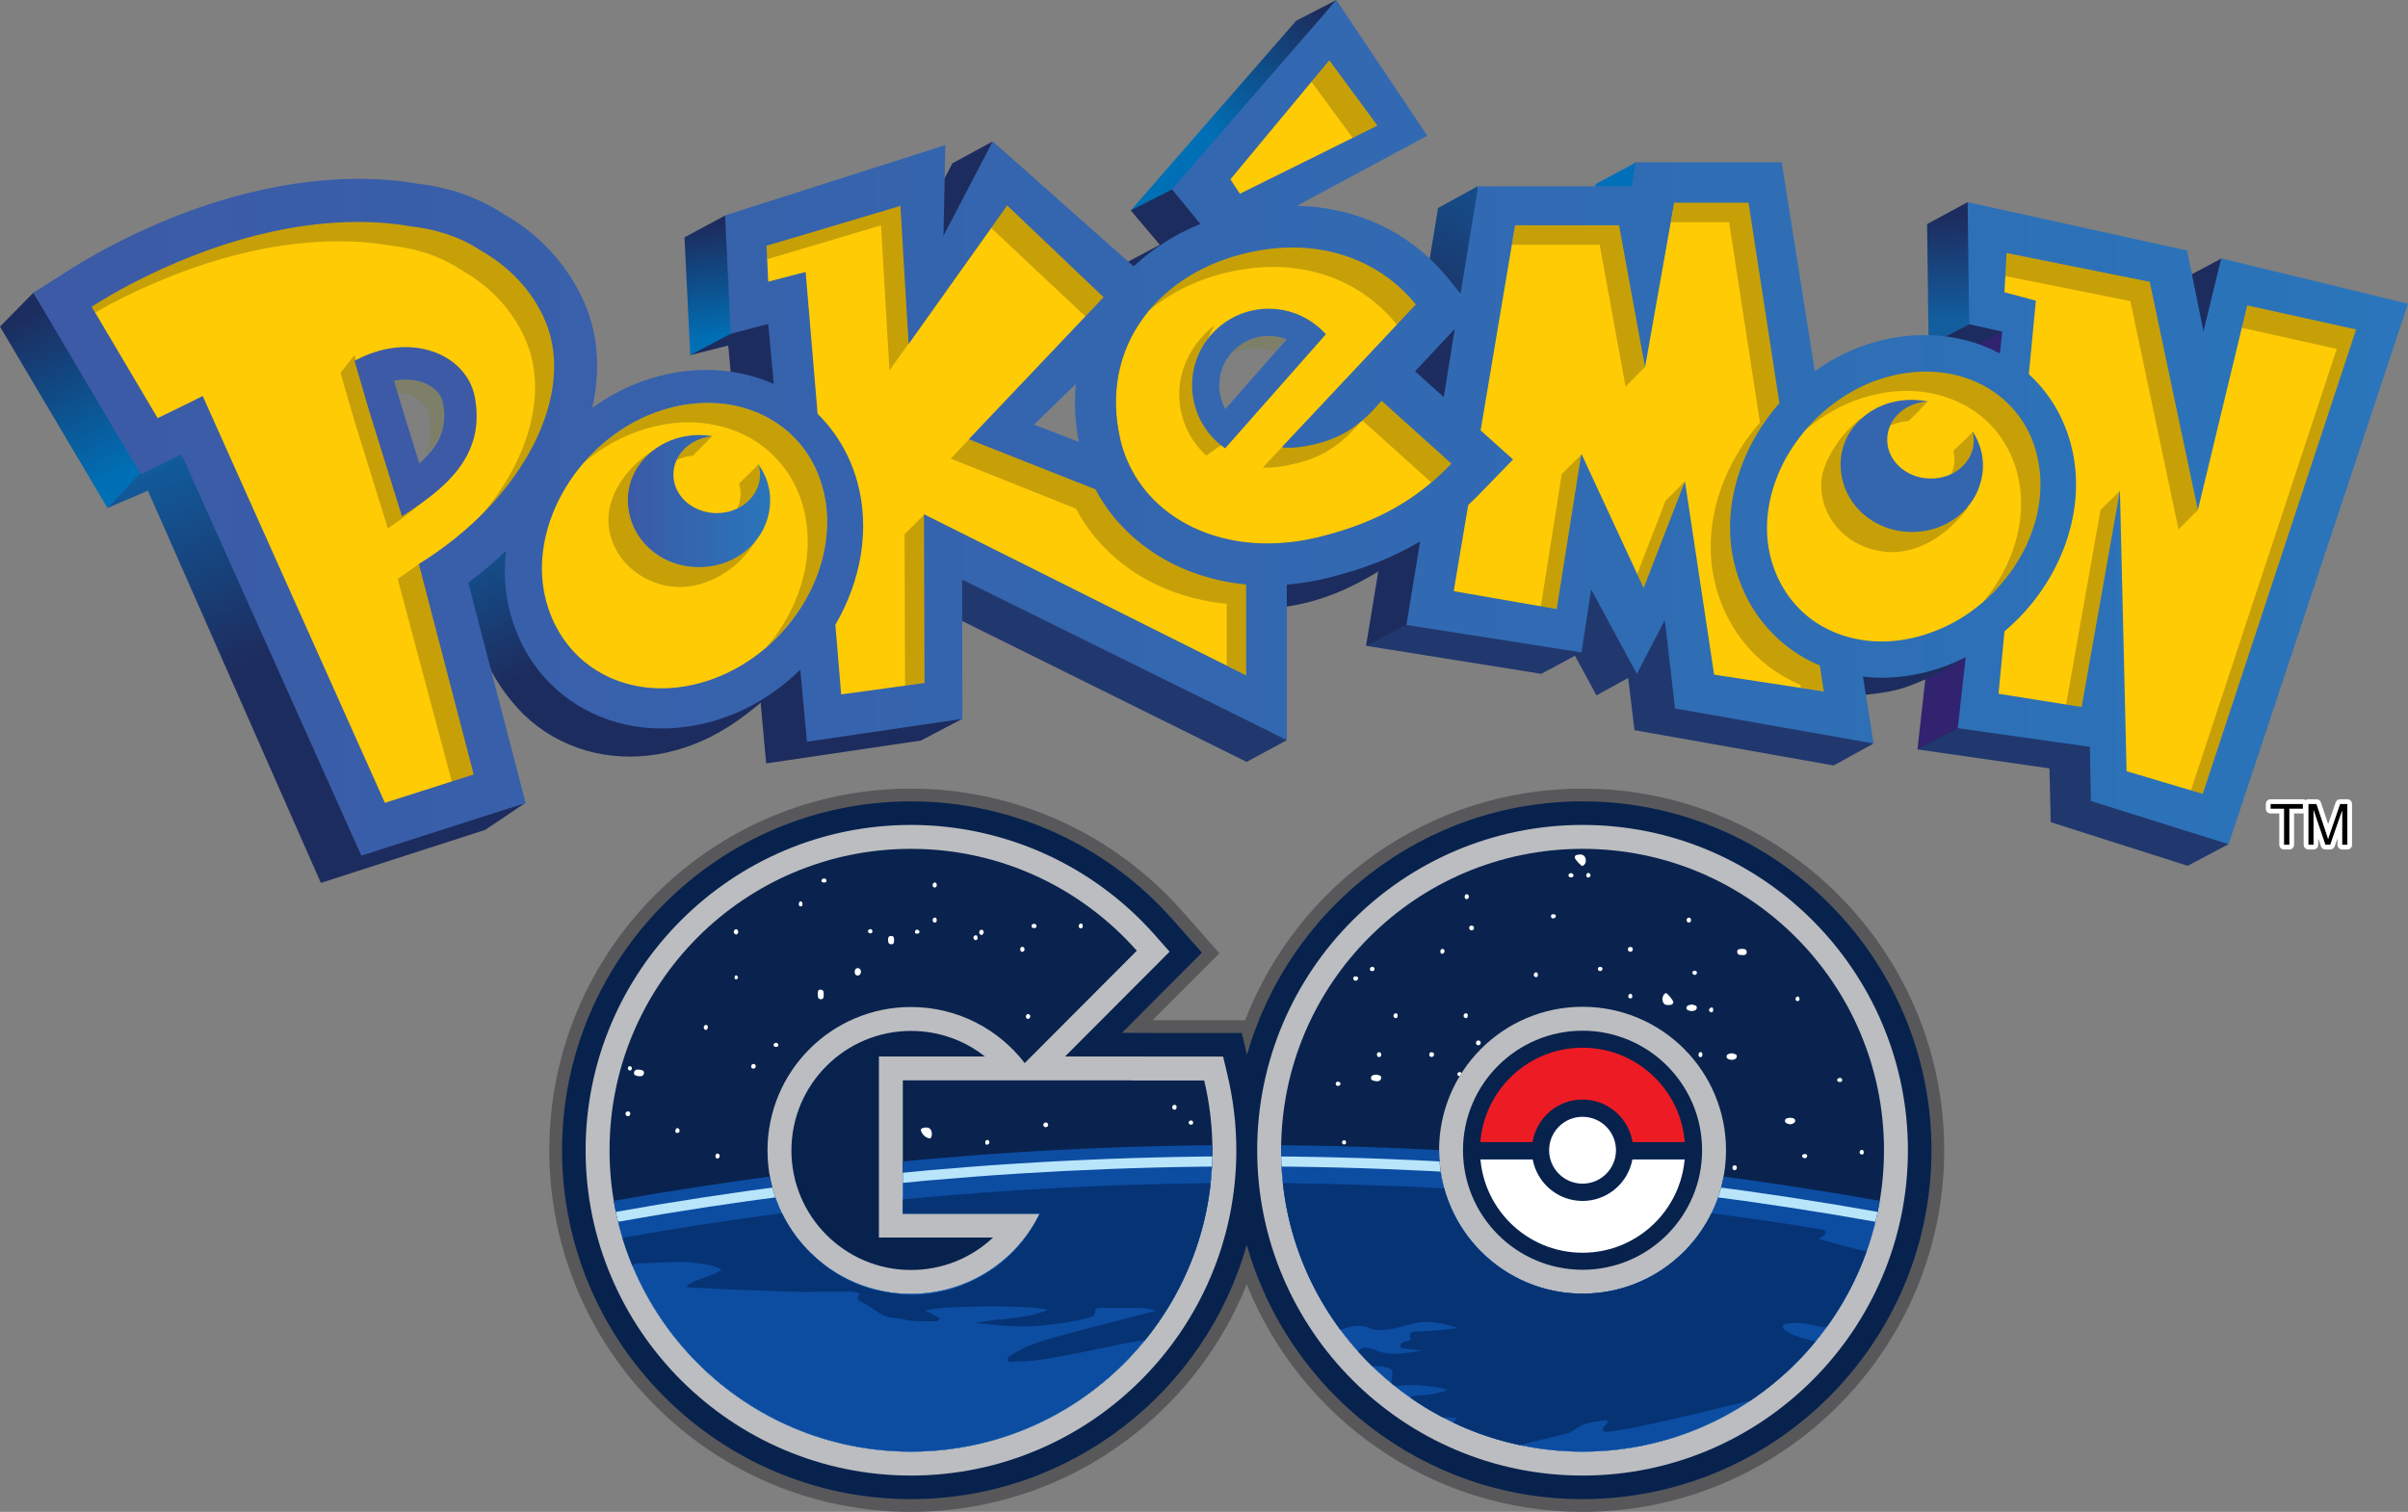 


<svg version="1.1" id="Layer_1" xmlns="http://www.w3.org/2000/svg" xmlns:xlink="http://www.w3.org/1999/xlink" x="0px" y="0px" width="1000px" height="627.945px" viewBox="0 0 1000 627.945" enable-background="new 0 0 1000 627.945" xml:space="preserve">
<rect x="0" y="0" width="1000" height="627.945" fill="#808080" stroke="none"/>
<g>
	<path fill="#58585A" d="M657.205,327.543c-63.793,0-118.386,39.994-140.123,96.209h-1.399h-7.742h-7.854h-20.045l-1.409-0.006
		l11.179-11.205l6.589-6.607l6.495-6.512l3.51-3.52l-3.293-3.725l-6.092-6.889l-6.18-6.988
		c-28.523-32.258-69.539-50.758-112.529-50.758c-82.82,0-150.199,67.381-150.199,150.201s67.379,150.201,150.199,150.201
		c63.143,0,117.271-39.184,139.447-94.498c22.176,55.314,76.305,94.496,139.446,94.496c82.82,0,150.199-67.379,150.199-150.199
		S740.025,327.543,657.205,327.543 M657.205,512.309c-19.059,0-34.563-15.506-34.563-34.564s15.505-34.564,34.563-34.564
		s34.563,15.506,34.563,34.564S676.264,512.309,657.205,512.309"></path>
	<path fill="#08224E" d="M657.205,332.836c-66.175,0-122.09,44.605-139.363,105.314l-0.373-1.572l-1.786-7.533h-7.742h-7.854
		h-20.045l-9.885-0.049h-4.238l20.146-20.193l6.588-6.605l6.497-6.512l-6.094-6.891l-6.18-6.988
		c-27.521-31.121-67.09-48.971-108.564-48.971c-79.902,0-144.906,65.006-144.906,144.908s65.004,144.908,144.906,144.908
		c66.28,0,122.269-44.746,139.447-105.605c17.177,60.859,73.167,105.605,139.446,105.605c79.901,0,144.907-65.006,144.907-144.908
		S737.106,332.836,657.205,332.836 M657.205,517.602c-21.979,0-39.857-17.879-39.857-39.857s17.879-39.857,39.857-39.857
		c21.978,0,39.856,17.879,39.856,39.857S679.183,517.602,657.205,517.602"></path>
	<path fill="#BCBDC0" d="M657.205,342.629c-74.502,0-135.115,60.613-135.115,135.115s60.613,135.115,135.115,135.115
		c74.501,0,135.115-60.613,135.115-135.115S731.706,342.629,657.205,342.629 M657.205,527.393
		c-27.377,0-49.649-22.271-49.649-49.648s22.272-49.648,49.649-49.648c27.376,0,49.648,22.271,49.648,49.648
		S684.581,527.393,657.205,527.393"></path>
	<path fill="#BCBDC0" d="M509.751,446.479l-1.811-7.641h-7.854h-20.045l-9.932-0.051h-27.791l36.812-36.9l6.589-6.605l-6.18-6.99
		c-25.662-29.02-62.559-45.662-101.229-45.662c-74.502,0-135.115,60.613-135.115,135.115s60.613,135.115,135.115,135.115
		c74.504,0,135.117-60.613,135.117-135.115C513.429,467.285,512.19,456.766,509.751,446.479 M374.929,514h37.457
		c-9.034,8.553-21.092,13.484-34.074,13.484c-27.378,0-49.65-22.271-49.65-49.65c0-27.377,22.272-49.648,49.65-49.648
		c11.332,0,22.037,3.77,30.686,10.602h-34.068h-9.934v9.934v55.348V514H374.929z"></path>
	<path fill="#FFFFFF" d="M699.779,477.742H614.63c0,23.514,19.063,42.576,42.575,42.576
		C680.719,520.318,699.779,501.256,699.779,477.742"></path>
	<path fill="#ED1C24" d="M699.779,477.742c0-23.514-19.061-42.576-42.574-42.576c-23.513,0-42.575,19.063-42.575,42.576h42.575
		H699.779z"></path>
	<path fill="#08224E" d="M701.663,474.385h-23.688c-1.614-10.021-10.3-17.707-20.77-17.707s-19.156,7.686-20.771,17.707h-23.368
		v7.182h23.439c1.807,9.793,10.393,17.24,20.7,17.24c10.307,0,18.894-7.447,20.699-17.24h23.759V474.385z"></path>
	<path fill="#FFFFFF" d="M671.089,477.742c0-7.666-6.217-13.883-13.884-13.883c-7.668,0-13.884,6.217-13.884,13.883
		c0,7.668,6.216,13.885,13.884,13.885C664.872,491.627,671.089,485.41,671.089,477.742"></path>
	<path fill="#09234E" d="M657.205,352.561c-69.136,0-125.183,56.047-125.183,125.184s56.047,125.182,125.183,125.182
		s125.184-56.045,125.184-125.182S726.341,352.561,657.205,352.561 M657.205,537.326c-32.907,0-59.582-26.676-59.582-59.582
		s26.675-59.582,59.582-59.582c32.906,0,59.581,26.676,59.581,59.582S690.111,537.326,657.205,537.326"></path>
	<path fill="#09234E" d="M500.087,448.77H470.11v-0.049h-95.182v55.348h56.883c-9.702,19.748-30.01,33.35-53.5,33.35
		c-32.906,0-59.582-26.678-59.582-59.584c0-32.904,26.676-59.582,59.582-59.582c19.242,0,36.342,9.131,47.236,23.285l46.551-46.666
		c-22.936-25.938-56.439-42.311-93.787-42.311c-69.136,0-125.182,56.047-125.182,125.184s56.046,125.182,125.182,125.182
		c69.137,0,125.184-56.045,125.184-125.182C503.495,467.766,502.293,458.074,500.087,448.77"></path>
	<g>
		<defs>
			<path id="SVGID_1_" d="M597.623,477.744c0-32.906,26.675-59.582,59.582-59.582c32.906,0,59.581,26.676,59.581,59.582
				s-26.675,59.582-59.581,59.582C624.298,537.326,597.623,510.65,597.623,477.744 M532.022,477.744
				c0,69.137,56.047,125.182,125.183,125.182c69.137,0,125.184-56.045,125.184-125.182s-56.047-125.184-125.184-125.184
				C588.069,352.561,532.022,408.607,532.022,477.744"></path>
		</defs>
		<clipPath id="SVGID_2_">
			<use xlink:href="#SVGID_1_" overflow="visible"></use>
		</clipPath>
		<path clip-path="url(#SVGID_2_)" fill="#0C4DA2" d="M2004.11,1961.945c0,820.889-665.459,1486.35-1486.35,1486.35
			c-820.888,0-1486.348-665.461-1486.348-1486.35S-303.127,475.598,517.761,475.598
			C1338.651,475.598,2004.11,1141.057,2004.11,1961.945"></path>
		<path clip-path="url(#SVGID_2_)" fill="#B9E5FB" d="M1999.448,1961.945c0,818.313-663.374,1481.688-1481.688,1481.688
			c-818.312,0-1481.685-663.375-1481.685-1481.688S-300.551,480.26,517.761,480.26
			C1336.074,480.26,1999.448,1143.633,1999.448,1961.945"></path>
		<path clip-path="url(#SVGID_2_)" fill="#0C4DA2" d="M1995.251,1961.945c0,815.996-661.496,1477.49-1477.49,1477.49
			s-1477.488-661.494-1477.488-1477.49c0-815.994,661.495-1477.488,1477.488-1477.488S1995.251,1145.951,1995.251,1961.945"></path>
	</g>
	<g>
		<defs>
			<path id="SVGID_3_" d="M657.205,602.926c56.486,0,104.233-37.414,119.816-88.811c-21.883-3.893-44.053-7.316-66.261-10.23
				c-9.685,19.803-30.028,33.441-53.556,33.441c-27.423,0-50.519-18.525-57.454-43.744c-22.201-1.221-44.538-1.947-66.991-2.174
				C539.566,554.121,592.686,602.926,657.205,602.926"></path>
		</defs>
		<clipPath id="SVGID_4_">
			<use xlink:href="#SVGID_3_" overflow="visible"></use>
		</clipPath>
		<path clip-path="url(#SVGID_4_)" fill="#063374" d="M596.256,587.953c-4.08-1.906-7.851-4.303-11.33-7.162
			c2.113-1.424,4.57-1.258,6.932-1.428c3.044-0.219,6.008-0.697,9.318-1.998c-4.33-1.57-8.401-1.67-12.41-1.992
			c-2.483-0.199-4.999-0.129-7.503,0.174c-2.879,0.346-3.822-0.738-3.243-3.488c0.616-2.918,0.236-3.504-2.668-4.25
			c-2.017-0.518-4.066-0.188-6.099-0.299c-2.104-1.68-3.92-3.637-5.564-5.762c1.176-2.025,3.182-2.539,6.176-1.439
			c1.834,0.672,3.612,1.422,5.585,1.725c5.272,0.805,10.376-0.4,15.534-1.199c-2.544,0.121-5.012-0.512-7.527-0.699
			c-0.809-0.061-1.839-0.139-1.913-1.229c-0.068-1.051,0.928-1.264,1.687-1.58c0.853-0.357,1.853-0.293,2.613-0.904
			c-0.599-2.955-0.383-3.264,2.618-3.361c5.67-0.184,11.309-0.729,16.969-1.445c-6.155-2.004-12.379-3.551-18.889-1.807
			c-4.59,1.23-9.109,2.75-13.956,2.576c-1.022-0.037-2.106,0.08-3.025-0.396c-4.513-2.348-8.851-1.156-13.185,0.529
			c-5.878-7.16-10.047-15.318-13.852-23.688c-4.198-9.23-6.773-18.959-8.721-28.863c-0.499-2.535-2.249-7.576-2.54-10.152
			c0.983-0.951,3.882,1.627,5.071,1.613c12.016-0.131,24.008,0.539,36.011,0.961c8.188,0.287,16.378,0.463,24.554,1.008
			c0.876,0.059,1.647-0.227,2.41-0.576c1.675-0.248,1.644,1.219,1.996,2.141c1.594,4.17,2.999,8.393,5.263,12.303
			c7.985,13.777,19.477,23.236,34.771,27.58c26.182,7.432,52.856-3.793,66.339-26.293c0.972-1.619,0.597-4.676,2.677-5.477
			c3.289-0.26,7.288,1.613,10.488,2.059c11.508,1.609,22.998,3.352,34.456,5.293c0.366,0.063,0.74,0.092,1.1,0.184
			c0.714,0.182,1.554,0.281,1.701,1.186c0.143,0.865-0.502,1.314-1.137,1.748c-0.436,0.297-1.116,0.273-1.344,1.158
			c5.702,1.605,11.404,3.18,17.17,4.525c0.974,0.227,2.066,0.193,2.789,1.086c-2.768,9.244-7.245,17.672-12.381,25.771
			c-1.006,1.584-1.585,3.572-3.492,4.477c-1.573,1.051-3.237,0.629-4.848,0.203c-3.625-0.961-7.292-1.408-11.036-1.189
			c-1.2,0.07-2.436,0.029-3.494,1.078c0.03,1.615,1.37,2.211,2.533,2.875c2.86,1.629,6.082,2.262,9.19,3.201
			c0.879,0.264,1.854,0.285,2.552,1.006c-7.116,9.072-15.187,17.107-25.084,23.17c-0.452,0.275-0.818,0.693-1.224,1.045
			c-1.623-0.408-3.131,0.193-4.658,0.559c-15.309,3.639-30.56,7.545-46.001,10.609c-2.924,0.582-5.866,1.053-8.822,1.43
			c-1.09,0.139-2.216,0.455-3.163-0.518c-0.229-1.695,1.704-2.088,2.075-3.412c-0.186-0.744-0.822-0.746-1.335-0.678
			c-4.518,0.609-9.108,1.004-12.859,4.057c-0.88,0.717-1.898,1.174-2.995,1.451c-6.408,1.621-12.86,3.057-19.255,4.738
			c-1.393,0.367-2.915,0.689-4.397,0.148c-7.905-2.041-15.658-4.498-22.912-8.328c-0.892-1.389,0.294-2.113,1.236-3.016
			C602.079,588.33,599.031,589.268,596.256,587.953"></path>
	</g>
	<g>
		<defs>
			<path id="SVGID_5_" d="M253.13,477.744c0,69.137,56.046,125.182,125.182,125.182c69.137,0,125.184-56.045,125.184-125.182
				c0-9.979-1.202-19.67-3.408-28.975H470.11v-0.049h-95.182v55.348h56.883c-9.702,19.748-30.01,33.35-53.5,33.35
				c-32.906,0-59.582-26.678-59.582-59.584c0-32.904,26.676-59.582,59.582-59.582c19.242,0,36.342,9.131,47.236,23.285
				l46.551-46.666c-22.936-25.936-56.439-42.311-93.787-42.311C309.176,352.561,253.13,408.607,253.13,477.744"></path>
		</defs>
		<clipPath id="SVGID_6_">
			<use xlink:href="#SVGID_5_" overflow="visible"></use>
		</clipPath>
		<path clip-path="url(#SVGID_6_)" fill="#0C4DA2" d="M2004.11,1961.945c0,820.889-665.459,1486.35-1486.35,1486.35
			c-820.888,0-1486.348-665.461-1486.348-1486.35S-303.127,475.598,517.761,475.598
			C1338.651,475.598,2004.11,1141.057,2004.11,1961.945"></path>
		<path clip-path="url(#SVGID_6_)" fill="#B9E5FB" d="M1999.448,1961.945c0,818.313-663.374,1481.688-1481.688,1481.688
			c-818.312,0-1481.685-663.375-1481.685-1481.688S-300.551,480.26,517.761,480.26
			C1336.074,480.26,1999.448,1143.633,1999.448,1961.945"></path>
		<path clip-path="url(#SVGID_6_)" fill="#0C4DA2" d="M1995.251,1961.945c0,815.996-661.496,1477.49-1477.49,1477.49
			s-1477.488-661.494-1477.488-1477.49c0-815.994,661.495-1477.488,1477.488-1477.488S1995.251,1145.951,1995.251,1961.945"></path>
	</g>
	<g>
		<defs>
			<path id="SVGID_7_" d="M374.927,498.182v5.887h56.885c-9.702,19.75-30.01,33.35-53.5,33.35
				c-23.563,0-43.932-13.678-53.599-33.525c-22.254,2.916-44.287,6.322-66.218,10.225c15.582,51.395,63.33,88.809,119.816,88.809
				c64.521,0,117.641-48.805,124.447-111.518C459.682,491.842,417.042,494.125,374.927,498.182"></path>
		</defs>
		<clipPath id="SVGID_8_">
			<use xlink:href="#SVGID_7_" overflow="visible"></use>
		</clipPath>
		<path clip-path="url(#SVGID_8_)" fill="#063374" d="M476.478,556.633c-7.67,0.732-15.136,2.604-22.668,4.1
			c-10.807,2.148-21.556,4.668-32.65,4.842c-0.883,0.012-1.865,0.328-2.672-0.459c-0.282-1.441,0.83-1.895,1.752-2.484
			c5.953-3.818,12.648-5.824,19.367-7.645c13.235-3.586,26.533-6.949,39.802-10.41c0.048-0.014,0.063-0.148,0.192-0.482
			c-1.799-0.289-3.549-0.785-5.309-0.818c-5.869-0.107-11.744-0.051-17.615-0.053c-1.035-0.002-1.994,0.318-1.939,1.5
			c0.088,1.896-1.045,2.201-2.541,2.598c-6.651,1.758-13.412,2.582-20.252,3.301c-8.93,0.936-17.674-0.26-26.525-1.078
			c9.566-2.256,19.748-1.344,29.545-5.426c-5.295-2.24-46.762-1.859-50.662,0.264c2.026,1.037,3.959,2.027,5.824,2.98
			c-0.135,1.395-1.018,1.424-1.863,1.432c-4.273,0.045-8.551,0.16-12.776-0.734c-1.354-0.287-2.733-0.555-4.112-0.623
			c-5.668-0.275-9.194-4.889-14.024-6.873c-1.578-0.648-1.192-2.072-0.305-3.24c-1.345-0.666-2.603-0.844-3.933-0.834
			c-4.567,0.033-9.138-0.111-13.701,0.027c-9.965,0.301-19.904-0.508-29.855-0.711c-7.688-0.156-15.382-0.797-23.082-1.029
			c-0.338-0.01-0.672-0.156-1.645-0.393c4.604-3.658,10.199-3.873,14.84-6.906c-2.898-2.033-6.23-2.18-9.404-2.713
			c-8.523-1.436-17.062,0.023-25.594-0.027c-1.016-0.008-2.096,0.557-2.165,1.848c-2.12-3.551-4.886-9.16-5.925-13.115
			c0.946-0.98,3.983-0.072,5.148-0.291c18.729-4.494,37.911-6.885,57.229-8.611c1.865-0.166,4.026-1.195,5.82-1.686
			c2.958,4.922,5.308,10.398,9.195,14.711c8.373,9.285,18.457,15.619,30.711,18.504c16.18,3.807,31.297,1.264,45.335-7.463
			c9.351-5.813,16.423-13.789,21.556-24.063c-1.904,0-3.451,0-4.996,0c-15.563,0-31.837,1.025-47.398,1.029
			c-5.057,0.002-6.305-3.002-4.664-8.063c3.036-1.471,7.59-1.09,10.783-1.359c8.15-0.689,16.322-0.982,24.481-1.555
			c6.954-0.488,13.929-1.234,20.887-1.553c16.344-0.752,32.7-1.295,49.06-1.734c6.506-0.176,13.02-0.412,19.525-0.502
			c1.363-0.02,4.117-0.555,5.246,0.576c-0.959,6.848-3.509,14.52-5.353,21.219c-4.077,14.807-10.812,28.246-19.828,40.604
			C478.449,554.422,477.429,555.502,476.478,556.633"></path>
	</g>
	<g>
		<defs>
			<path id="SVGID_9_" d="M253.13,477.744c0,69.137,56.046,125.182,125.182,125.182c69.137,0,125.184-56.045,125.184-125.182
				c0-9.979-1.202-19.67-3.408-28.975H470.11v-0.049h-95.182v55.348h56.883c-9.702,19.748-30.01,33.35-53.5,33.35
				c-32.906,0-59.582-26.678-59.582-59.584c0-32.904,26.676-59.582,59.582-59.582c19.242,0,36.342,9.131,47.236,23.285
				l46.551-46.666c-22.936-25.936-56.439-42.311-93.787-42.311C309.176,352.561,253.13,408.607,253.13,477.744"></path>
		</defs>
		<clipPath id="SVGID_10_">
			<use xlink:href="#SVGID_9_" overflow="visible"></use>
		</clipPath>
		<path clip-path="url(#SVGID_10_)" fill="#FFFFFF" d="M265.034,446.977c-0.689-0.143-1.859-0.295-1.752-1.43
			c0.118-1.242,1.268-1.426,2.355-1.234c0.875,0.15,2.005,0.162,1.758,1.535C267.181,447.031,266.228,447.098,265.034,446.977"></path>
		<path clip-path="url(#SVGID_10_)" fill="#FFFFFF" d="M339.566,412.625c0.093-0.844,0.144-1.66,1.212-1.576
			c1.548,0.121,1.233,1.344,1.288,2.316c0.054,0.949-0.259,1.811-1.343,1.652C339.269,414.807,339.813,413.439,339.566,412.625"></path>
		<path clip-path="url(#SVGID_10_)" fill="#FFFFFF" d="M371.313,390.439c-0.115,0.773,0.093,1.775-1.178,1.768
			c-1.133-0.01-1.314-0.822-1.326-1.707c-0.011-0.859,0.029-1.701,1.226-1.744C371.283,388.707,371.245,389.6,371.313,390.439"></path>
		<path clip-path="url(#SVGID_10_)" fill="#FFFFFF" d="M356.14,402.068c0.914,0.098,1.394,0.705,1.411,1.455
			c0.021,0.873-0.503,1.68-1.444,1.652c-0.8-0.023-1.219-0.781-1.176-1.574C354.973,402.85,355.28,402.184,356.14,402.068"></path>
		<path clip-path="url(#SVGID_10_)" fill="#FFFFFF" d="M305.804,388.172c-0.746-0.205-1.168-0.576-1.067-1.203
			c0.087-0.537,0.399-1.094,1.073-1.01c0.5,0.066,0.701,0.57,0.76,1.02C306.658,387.631,306.19,387.922,305.804,388.172"></path>
		<path clip-path="url(#SVGID_10_)" fill="#FFFFFF" d="M407.64,388.406c-0.801-0.266-1.058-0.76-0.975-1.334
			c0.085-0.594,0.528-1.043,1.154-0.879c0.422,0.109,0.764,0.547,0.683,1.076C408.414,387.854,408.036,388.205,407.64,388.406"></path>
		<path clip-path="url(#SVGID_10_)" fill="#FFFFFF" d="M260.892,461.605c0.668,0.115,0.957,0.527,0.819,1.172
			c-0.103,0.479-0.407,0.859-0.946,0.824c-0.631-0.043-1.025-0.432-1-1.072C259.791,461.854,260.261,461.605,260.892,461.605"></path>
		<path clip-path="url(#SVGID_10_)" fill="#FFFFFF" d="M342.171,366.563c-0.438-0.043-1.086-0.08-1.037-0.838
			c0.029-0.484,0.486-0.781,0.977-0.844c0.664-0.084,1.078,0.27,1.104,0.918C343.237,366.367,342.825,366.578,342.171,366.563"></path>
		<path clip-path="url(#SVGID_10_)" fill="#FFFFFF" d="M388.229,366.488c0.512,0.139,0.771,0.486,0.79,0.998
			c0.021,0.613-0.192,1.16-0.878,1.145c-0.482-0.012-0.813-0.428-0.832-0.947C387.286,367.049,387.635,366.662,388.229,366.488"></path>
		<path clip-path="url(#SVGID_10_)" fill="#FFFFFF" d="M427.868,422.066c-0.089,0.826-0.535,1.189-1.123,1.117
			c-0.463-0.059-0.715-0.525-0.681-1.049c0.044-0.664,0.398-1.023,1.062-0.906C427.629,421.318,427.856,421.715,427.868,422.066"></path>
		<path clip-path="url(#SVGID_10_)" fill="#FFFFFF" d="M424.617,395.361c-0.534,0.006-0.841-0.301-0.896-0.791
			c-0.059-0.533-0.064-1.137,0.634-1.283c0.651-0.137,1.015,0.256,1.103,0.861C425.552,394.783,425.175,395.15,424.617,395.361"></path>
		<path clip-path="url(#SVGID_10_)" fill="#FFFFFF" d="M448.786,385.58c-0.484-0.104-0.852-0.361-0.809-0.9
			c0.047-0.566,0.29-1.135,0.934-1.121c0.738,0.014,0.713,0.711,0.729,1.223C449.655,385.297,449.343,385.602,448.786,385.58"></path>
		<path clip-path="url(#SVGID_10_)" fill="#FFFFFF" d="M429.456,385.479c-0.607-0.006-1.141-0.258-1.088-0.889
			c0.048-0.553,0.523-0.938,1.152-0.895c0.5,0.035,0.844,0.359,0.91,0.834C430.528,385.227,430.08,385.467,429.456,385.479"></path>
		<path clip-path="url(#SVGID_10_)" fill="#FFFFFF" d="M313.864,442.969c-0.131,0.623-0.533,0.943-1.144,0.869
			c-0.47-0.061-0.843-0.375-0.772-0.904c0.072-0.545,0.299-1.055,0.982-1.033C313.599,441.922,313.819,442.379,313.864,442.969"></path>
		<path clip-path="url(#SVGID_10_)" fill="#FFFFFF" d="M293.952,426.426c-0.027,0.906-0.344,1.361-0.797,1.352
			c-0.601-0.018-0.938-0.521-0.891-1.152c0.047-0.664,0.448-0.988,1.105-0.881C293.97,425.842,293.95,426.344,293.952,426.426"></path>
		<path clip-path="url(#SVGID_10_)" fill="#FFFFFF" d="M297.901,479.1c0.518,0.057,0.883,0.354,0.963,0.836
			c0.102,0.625-0.226,1.107-0.838,1.24c-0.574,0.125-0.83-0.332-0.895-0.811C297.056,479.773,297.208,479.254,297.901,479.1"></path>
		<path clip-path="url(#SVGID_10_)" fill="#FFFFFF" d="M389.014,382.088c0.003,0.609-0.177,1.141-0.893,1.088
			c-0.489-0.037-0.802-0.439-0.803-0.957c0-0.615,0.335-1.115,0.939-1.123C388.755,381.09,388.981,381.58,389.014,382.088"></path>
		<path clip-path="url(#SVGID_10_)" fill="#FFFFFF" d="M282.229,469.66c-0.023,0.742-0.533,0.916-1.127,0.895
			c-0.646-0.023-0.634-0.52-0.604-0.994c0.035-0.512,0.311-1.004,0.768-1.008C281.854,468.547,282.194,469.035,282.229,469.66"></path>
		<path clip-path="url(#SVGID_10_)" fill="#FFFFFF" d="M405.415,390.469c-0.678,0.09-0.951-0.33-1.105-0.732
			c-0.238-0.627,0.139-1.059,0.705-1.252c0.577-0.197,0.835,0.229,0.924,0.695C406.043,389.738,405.987,390.277,405.415,390.469"></path>
		<path clip-path="url(#SVGID_10_)" fill="#FFFFFF" d="M323.222,433.9c0.109,0.582-0.23,0.852-0.721,0.889
			c-0.523,0.041-1.133,0.057-1.242-0.668c-0.083-0.543,0.346-0.826,0.762-0.957C322.636,432.975,323.039,433.305,323.222,433.9"></path>
		<path clip-path="url(#SVGID_10_)" fill="#FFFFFF" d="M262.401,443.711c-0.018,0.521-0.248,0.914-0.793,0.924
			c-0.529,0.012-0.834-0.365-0.866-0.871c-0.034-0.529,0.293-0.902,0.808-0.922C262.069,442.82,262.384,443.156,262.401,443.711"></path>
		<path clip-path="url(#SVGID_10_)" fill="#FFFFFF" d="M333.288,375.564c-0.052,0.479-0.22,0.922-0.762,0.91
			c-0.696-0.018-0.85-0.549-0.779-1.125c0.053-0.447,0.219-0.955,0.746-0.959C333.234,374.389,333.16,375.078,333.288,375.564"></path>
		<path clip-path="url(#SVGID_10_)" fill="#FFFFFF" d="M361.331,385.9c0.568-0.037,0.877,0.273,0.953,0.775
			c0.071,0.488-0.074,0.916-0.66,0.977c-0.636,0.066-1.135-0.217-1.168-0.854C360.433,386.318,360.856,386.012,361.331,385.9"></path>
		<path clip-path="url(#SVGID_10_)" fill="#FFFFFF" d="M380.882,386.104c0.451,0.121,0.887,0.355,0.94,0.848
			c0.083,0.764-0.536,0.838-1.082,0.857s-0.849-0.301-0.769-0.848C380.042,386.477,380.354,386.16,380.882,386.104"></path>
		<path clip-path="url(#SVGID_10_)" fill="#FFFFFF" d="M306.505,405.799c-0.103,0.641-0.326,0.988-0.904,0.951
			c-0.52-0.035-0.554-0.441-0.522-0.789c0.04-0.447,0.146-1.004,0.784-0.818C306.143,405.227,306.333,405.615,306.505,405.799"></path>
		<path clip-path="url(#SVGID_10_)" fill="#FFFFFF" d="M387.011,470.924c-0.149,0.834-0.023,2.162-1.368,1.82
			c-1.546-0.395-2.729-1.727-3.187-3.139c-0.316-0.979,1.114-1.26,2.008-1.305C386.22,468.213,386.872,469.33,387.011,470.924"></path>
		<path clip-path="url(#SVGID_10_)" fill="#FFFFFF" d="M434.159,466.182c0.656-0.01,1.018,0.35,1.112,0.961
			c0.083,0.547-0.298,0.859-0.742,0.99c-0.637,0.186-1.111-0.189-1.242-0.754C433.143,466.758,433.589,466.383,434.159,466.182"></path>
		<path clip-path="url(#SVGID_10_)" fill="#FFFFFF" d="M487.687,460.934c-0.658-0.18-1.002-0.568-0.867-1.188
			c0.123-0.564,0.522-0.943,1.146-0.83c0.521,0.096,0.673,0.535,0.653,1.012C488.593,460.547,488.271,460.898,487.687,460.934"></path>
		<path clip-path="url(#SVGID_10_)" fill="#FFFFFF" d="M409.887,473.453c0.507,0.018,0.865,0.295,0.966,0.758
			c0.136,0.625-0.236,1.039-0.801,1.213c-0.566,0.174-0.835-0.205-0.893-0.699C409.093,474.148,409.249,473.65,409.887,473.453"></path>
		<path clip-path="url(#SVGID_10_)" fill="#FFFFFF" d="M494.722,467.121c-0.48-0.014-0.955-0.1-1.064-0.65
			c-0.137-0.693,0.355-1.027,0.914-1.098c0.515-0.068,0.847,0.346,0.904,0.838C495.536,466.719,495.292,467.08,494.722,467.121"></path>
	</g>
	<g>
		<defs>
			<path id="SVGID_11_" d="M597.623,477.744c0-32.906,26.675-59.582,59.582-59.582c32.906,0,59.581,26.676,59.581,59.582
				s-26.675,59.582-59.581,59.582C624.298,537.326,597.623,510.65,597.623,477.744 M532.022,477.744
				c0,69.137,56.047,125.182,125.183,125.182c69.137,0,125.184-56.045,125.184-125.182s-56.047-125.184-125.184-125.184
				C588.069,352.561,532.022,408.607,532.022,477.744"></path>
		</defs>
		<clipPath id="SVGID_12_">
			<use xlink:href="#SVGID_11_" overflow="visible"></use>
		</clipPath>
		<path clip-path="url(#SVGID_12_)" fill="#FFFFFF" d="M655.938,354.885c1.846-0.061,2.582,1.016,2.638,2.564
			c0.032,0.924-0.481,1.791-1.353,2.223c-0.477,0.232-3.256-2.797-3.244-3.496C654.004,354.74,655.282,355.227,655.938,354.885"></path>
		<path clip-path="url(#SVGID_12_)" fill="#FFFFFF" d="M690.353,414.904c0.213-0.961,0.349-2.043,1.48-2.408
			c0.517-0.166,3.181,3.156,3.064,3.783c-0.236,1.277-1.284,1.104-2.196,1.143C690.964,417.498,690.491,416.379,690.353,414.904"></path>
		<path clip-path="url(#SVGID_12_)" fill="#FFFFFF" d="M571.77,446.377c0.809,0.223,2.004,0.203,1.783,1.504
			c-0.182,1.076-1.215,1.338-2.162,1.18c-0.855-0.143-2.14-0.273-2.037-1.395C569.462,446.492,570.656,446.324,571.77,446.377"></path>
		<path clip-path="url(#SVGID_12_)" fill="#FFFFFF" d="M743.421,466.988c-0.903-0.232-2.123-0.383-2.144-1.428
			c-0.023-1.105,1.213-1.27,2.107-1.293c0.912-0.021,2.131,0.215,2.13,1.256C745.514,466.477,744.371,466.826,743.421,466.988"></path>
		<path clip-path="url(#SVGID_12_)" fill="#FFFFFF" d="M702.692,417.23c0.783,0.309,2.078,0.199,1.956,1.41
			c-0.103,1.018-1.261,1.303-2.16,1.301c-0.91-0.002-2.187-0.441-2.156-1.301C700.369,417.584,701.632,417.32,702.692,417.23"></path>
		<path clip-path="url(#SVGID_12_)" fill="#FFFFFF" d="M719.29,437.453c0.771,0.32,2.07,0.256,1.983,1.383
			c-0.073,0.922-1.156,1.404-2.115,1.361c-0.992-0.043-2.248-0.344-2.126-1.537C717.125,437.77,718.333,437.57,719.29,437.453"></path>
		<path clip-path="url(#SVGID_12_)" fill="#FFFFFF" d="M723.786,396.682c-1.122,0.021-2.177,0.014-2.335-1.182
			c-0.186-1.391,1.103-1.369,1.908-1.387c0.824-0.016,2.025-0.014,2.021,1.322C725.377,396.537,724.544,396.74,723.786,396.682"></path>
		<path clip-path="url(#SVGID_12_)" fill="#FFFFFF" d="M678.089,394.334c-0.131,0.633-0.458,1.063-1.102,0.979
			c-0.576-0.076-0.994-0.461-0.958-1.096c0.036-0.646,0.471-0.938,1.093-0.904C677.768,393.35,678.077,393.732,678.089,394.334"></path>
		<path clip-path="url(#SVGID_12_)" fill="#FFFFFF" d="M612.143,385.348c-0.026,0.621-0.374,1.035-0.998,1.064
			c-0.649,0.029-0.995-0.422-1.023-1.039c-0.023-0.535,0.361-0.859,0.833-0.934C611.587,384.342,611.984,384.699,612.143,385.348"></path>
		<path clip-path="url(#SVGID_12_)" fill="#FFFFFF" d="M614.932,433.105c-0.082,0.551-0.328,1.031-0.991,1.037
			c-0.653,0.004-0.983-0.422-0.987-1.051c-0.002-0.531,0.355-0.857,0.836-0.924C614.421,432.08,614.82,432.412,614.932,433.105"></path>
		<path clip-path="url(#SVGID_12_)" fill="#FFFFFF" d="M609.114,373.463c-0.584,0.025-0.814-0.35-0.842-0.842
			c-0.032-0.576,0.097-1.172,0.797-1.213c0.489-0.029,0.841,0.383,0.925,0.854C610.11,372.918,609.683,373.264,609.114,373.463"></path>
		<path clip-path="url(#SVGID_12_)" fill="#FFFFFF" d="M645.073,379.711c0.464,0.053,0.988,0.102,1.041,0.686
			c0.06,0.678-0.439,0.957-1.026,1.037c-0.529,0.072-0.892-0.178-0.979-0.725C643.993,379.971,644.421,379.727,645.073,379.711"></path>
		<path clip-path="url(#SVGID_12_)" fill="#FFFFFF" d="M701.318,381.111c0.597,0.008,0.901,0.385,0.944,0.992
			c0.035,0.5-0.227,0.906-0.685,1.031c-0.636,0.174-1.062-0.225-1.146-0.809C700.352,381.756,700.629,381.287,701.318,381.111"></path>
		<path clip-path="url(#SVGID_12_)" fill="#FFFFFF" d="M749.467,479.33c0.591-0.012,1.104,0.102,1.016,0.861
			c-0.054,0.488-0.359,0.832-0.865,0.852c-0.578,0.021-1.144-0.234-1.219-0.818C748.311,479.551,748.899,479.385,749.467,479.33"></path>
		<path clip-path="url(#SVGID_12_)" fill="#FFFFFF" d="M595.547,438.092c-0.131,0.67-0.587,0.959-1.183,0.902
			c-0.688-0.061-0.883-0.635-0.787-1.203c0.078-0.459,0.44-0.816,0.982-0.76C595.188,437.096,595.542,437.449,595.547,438.092"></path>
		<path clip-path="url(#SVGID_12_)" fill="#FFFFFF" d="M564.024,406.342c-0.158,0.537-0.39,1.025-1.053,0.998
			c-0.618-0.027-0.999-0.416-1.009-1.014c-0.009-0.527,0.404-0.752,0.898-0.777C563.439,405.52,563.938,405.633,564.024,406.342"></path>
		<path clip-path="url(#SVGID_12_)" fill="#FFFFFF" d="M653.456,363.617c-0.063,0.574-0.465,0.779-0.956,0.783
			c-0.586,0.002-1.16-0.168-1.126-0.896c0.026-0.512,0.472-0.803,0.949-0.85C652.982,362.59,653.319,363.012,653.456,363.617"></path>
		<path clip-path="url(#SVGID_12_)" fill="#FFFFFF" d="M765.024,448.365c0.095,0.672-0.219,0.986-0.743,1.01
			c-0.533,0.025-1.184,0.064-1.313-0.668c-0.101-0.561,0.37-0.834,0.807-0.963C764.386,447.566,764.852,447.809,765.024,448.365"></path>
		<path clip-path="url(#SVGID_12_)" fill="#FFFFFF" d="M706.988,437.951c-0.095,0.652-0.181,1.252-0.96,1.115
			c-0.543-0.094-0.68-0.604-0.653-1.059c0.033-0.57,0.257-1.1,0.981-1.025C707.002,437.049,706.848,437.639,706.988,437.951"></path>
		<path clip-path="url(#SVGID_12_)" fill="#FFFFFF" d="M556.71,449.982c-0.059,0.547-0.322,0.922-0.782,1.029
			c-0.609,0.145-1.088-0.135-1.225-0.758c-0.114-0.531,0.236-0.873,0.717-0.965C556.021,449.176,556.456,449.473,556.71,449.982"></path>
		<path clip-path="url(#SVGID_12_)" fill="#FFFFFF" d="M572.638,439.072c-0.637-0.184-0.9-0.664-0.807-1.264
			c0.073-0.473,0.402-0.887,0.953-0.797c0.662,0.109,0.904,0.629,0.798,1.238C573.498,438.721,573.205,439.086,572.638,439.072"></path>
		<path clip-path="url(#SVGID_12_)" fill="#FFFFFF" d="M580.423,421.801c-0.048,0.615-0.18,1.111-0.746,1.082
			c-0.59-0.033-1.034-0.422-0.979-1.072c0.056-0.623,0.503-0.98,1.114-0.932C580.431,420.928,580.332,421.51,580.423,421.801"></path>
		<path clip-path="url(#SVGID_12_)" fill="#FFFFFF" d="M710.569,420.451c-0.572-0.201-1.032-0.58-0.797-1.201
			c0.138-0.355,0.62-0.795,0.964-0.811c0.771-0.037,0.713,0.691,0.694,1.203C711.415,420.115,711.177,420.521,710.569,420.451"></path>
		<path clip-path="url(#SVGID_12_)" fill="#FFFFFF" d="M773.976,478.768c0.044,0.463-0.279,0.766-0.817,0.736
			c-0.492-0.029-0.89-0.305-0.88-0.877c0.011-0.643,0.367-1.076,1.012-1.029C773.85,477.641,773.966,478.146,773.976,478.768"></path>
		<path clip-path="url(#SVGID_12_)" fill="#FFFFFF" d="M608.495,422.826c-0.423-0.189-0.84-0.563-0.657-1.203
			c0.129-0.455,0.534-0.807,1.021-0.764c0.781,0.066,0.696,0.73,0.642,1.25C609.451,422.572,609.26,423.021,608.495,422.826"></path>
		<path clip-path="url(#SVGID_12_)" fill="#FFFFFF" d="M720.41,486.061c-0.565-0.014-0.865-0.387-0.923-0.859
			c-0.071-0.6,0.155-1.145,0.85-1.199c0.526-0.041,0.886,0.324,0.942,0.826C721.349,485.447,721.057,485.902,720.41,486.061"></path>
		<path clip-path="url(#SVGID_12_)" fill="#FFFFFF" d="M637.73,403.824c0.733,0.039,0.891,0.447,0.909,0.928
			c0.023,0.574-0.057,1.164-0.817,1.088c-0.442-0.045-0.861-0.33-0.894-0.875C636.891,404.303,637.394,404.066,637.73,403.824"></path>
		<path clip-path="url(#SVGID_12_)" fill="#FFFFFF" d="M665.485,402.414c-0.201,0.93-0.687,0.947-1.151,0.873
			c-0.509-0.078-0.861-0.43-0.739-0.961c0.146-0.637,0.641-0.906,1.269-0.715C665.38,401.773,665.518,402.215,665.485,402.414"></path>
		<path clip-path="url(#SVGID_12_)" fill="#FFFFFF" d="M569.949,403.344c-0.643,0.016-1.058-0.234-1.062-0.744
			c-0.007-0.582,0.368-1.02,0.997-1.053c0.525-0.027,0.852,0.346,0.927,0.811C570.922,403.061,570.445,403.301,569.949,403.344"></path>
		<path clip-path="url(#SVGID_12_)" fill="#FFFFFF" d="M558.184,473.547c0.493,0.125,0.808,0.404,0.817,0.943
			c0.008,0.561-0.318,0.893-0.828,0.857c-0.46-0.029-0.876-0.309-0.858-0.875C557.331,473.932,557.725,473.699,558.184,473.547"></path>
		<path clip-path="url(#SVGID_12_)" fill="#FFFFFF" d="M606.669,445.379c0.491,0.793,0.788,1.516-0.589,1.633
			c-0.517-0.209-1.09-0.445-0.813-1.137C605.51,445.27,606.09,445.234,606.669,445.379"></path>
		<path clip-path="url(#SVGID_12_)" fill="#FFFFFF" d="M599.9,395.086c-0.038,0.512-0.354,0.969-0.943,1.059
			c-0.57,0.088-0.752-0.385-0.788-0.871c-0.043-0.617,0.188-1.146,0.85-1.156C599.461,394.111,599.862,394.434,599.9,395.086"></path>
		<path clip-path="url(#SVGID_12_)" fill="#FFFFFF" d="M659.604,364.5c-0.493-0.092-0.873-0.297-0.856-0.881
			c0.015-0.51,0.227-0.953,0.742-1.016c0.672-0.08,0.999,0.371,1.009,1.002C660.508,364.174,660.054,364.352,659.604,364.5"></path>
		<path clip-path="url(#SVGID_12_)" fill="#FFFFFF" d="M704.685,404.15c-0.129,0.504-0.425,0.885-0.96,0.766
			c-0.55-0.121-1.075-0.43-0.884-1.145c0.15-0.561,0.67-0.543,1.127-0.533C704.555,403.252,704.745,403.611,704.685,404.15"></path>
		<path clip-path="url(#SVGID_12_)" fill="#FFFFFF" d="M747.313,414.885c0.038,0.428-0.11,0.844-0.67,0.902
			c-0.491,0.049-0.921-0.164-0.97-0.707c-0.054-0.596,0.242-1.119,0.838-1.193C747.05,413.816,747.21,414.346,747.313,414.885"></path>
		<path clip-path="url(#SVGID_12_)" fill="#FFFFFF" d="M677.856,413.68c0.045,0.506-0.056,0.959-0.653,0.994
			c-0.483,0.027-0.941-0.164-1.009-0.715c-0.075-0.633,0.3-1.111,0.878-1.199C677.635,412.676,677.785,413.207,677.856,413.68"></path>
	</g>
	
		<linearGradient id="polygon16_1_" gradientUnits="userSpaceOnUse" x1="462.808" y1="-249.873" x2="425.634" y2="-180.593" gradientTransform="matrix(1 0 0 -1 -413.451 -51.24)">
		<stop offset="0" style="stop-color:#0070B6"></stop>
		<stop offset="1" style="stop-color:#1D2C5E"></stop>
	</linearGradient>
	<polygon id="polygon16" fill="url(#polygon16_1_)" points="0,135.666 44.628,211.002 62.446,194.009 13.871,121.572 	"></polygon>
	<polygon id="polygon18" fill="#0071B9" points="662.632,76.457 660.902,86.386 682.251,79.496 679.589,67.335 	"></polygon>
	
		<linearGradient id="polygon25_1_" gradientUnits="userSpaceOnUse" x1="916.197" y1="-108.34" x2="963.384" y2="-57.782" gradientTransform="matrix(1 0 0 -1 -413.451 -51.24)">
		<stop offset="0" style="stop-color:#0070B6"></stop>
		<stop offset="1" style="stop-color:#1D2C5E"></stop>
	</linearGradient>
	<polygon id="polygon25" fill="url(#polygon25_1_)" points="538.259,8.632 469.576,87.394 489.562,81.646 554.954,0 	"></polygon>
	<polygon id="polygon27" fill="#1D2C5E" points="905.694,116.325 922.555,107.336 917.733,149.553 	"></polygon>
	<polygon id="polygon29" fill="#1D2C5E" points="800.909,143.396 815.891,146.461 835.018,137.177 818.42,130.982 	"></polygon>
	
		<linearGradient id="polygon36_1_" gradientUnits="userSpaceOnUse" x1="710.338" y1="-192.626" x2="704.712" y2="-145.359" gradientTransform="matrix(1 0 0 -1 -413.451 -51.24)">
		<stop offset="0" style="stop-color:#0070B6"></stop>
		<stop offset="1" style="stop-color:#1D2C5E"></stop>
	</linearGradient>
	<polygon id="polygon36" fill="url(#polygon36_1_)" points="284.257,98.57 286.653,147.49 307.567,139.04 301.307,89.423 	"></polygon>
	
		<linearGradient id="polygon43_1_" gradientUnits="userSpaceOnUse" x1="1225.776" y1="-183.529" x2="1223.529" y2="-140.86" gradientTransform="matrix(1 0 0 -1 -413.451 -51.24)">
		<stop offset="0" style="stop-color:#125D9E"></stop>
		<stop offset="1" style="stop-color:#1D2C5E"></stop>
	</linearGradient>
	<polygon id="polygon43" fill="url(#polygon43_1_)" points="817.124,83.969 800.294,93.054 800.909,143.396 817.855,134.708 
		823.168,110.345 	"></polygon>
	<polygon id="polygon45" fill="#312370" points="814.812,146.603 796.279,311.26 825.907,305.415 831.714,137.725 	"></polygon>
	<polygon id="polygon47" fill="#21386E" points="851.103,319.154 851.623,341.484 908.508,359.613 925.438,350.641 869.625,307.396 
		813.087,302.432 796.279,311.26 	"></polygon>
	<polygon id="polygon49" fill="#21386E" points="640.082,279.879 654.063,272.352 662.972,288.813 676.15,281.573 678.771,303.277 
		761.465,317.939 777.992,308.853 663.961,239.371 583.069,253.236 567.29,268.233 	"></polygon>
	
		<linearGradient id="polygon56_1_" gradientUnits="userSpaceOnUse" x1="1068.295" y1="-122.031" x2="1018.778" y2="-200.808" gradientTransform="matrix(1 0 0 -1 -413.451 -51.24)">
		<stop offset="0" style="stop-color:#125D9E"></stop>
		<stop offset="1" style="stop-color:#1D2C5E"></stop>
	</linearGradient>
	<polygon id="polygon56" fill="url(#polygon56_1_)" points="613.752,77.293 597.195,86.403 567.29,268.233 584.04,259.531 
		612.751,157.434 	"></polygon>
	<polygon id="polygon58" fill="#1D2C5E" points="481.647,101.665 468.456,108.689 469.569,113.088 500.956,93.148 487.239,78.427 
		469.576,87.394 	"></polygon>
	<polygon id="polygon60" fill="#21386E" points="517.708,316.447 382.85,249.645 399.781,236.846 534.485,307.382 	"></polygon>
	<polygon id="polygon62" fill="#1D2C5E" points="395.522,67.828 375.087,106.583 396.679,100.042 412.263,58.746 	"></polygon>
	
		<linearGradient id="path69_1_" gradientUnits="userSpaceOnUse" x1="630.064" y1="-248.383" x2="663.828" y2="-314.784" gradientTransform="matrix(1 0 0 -1 -413.451 -51.24)">
		<stop offset="0" style="stop-color:#105FA1"></stop>
		<stop offset="1" style="stop-color:#1D2C5E"></stop>
	</linearGradient>
	<path id="path69" fill="url(#path69_1_)" d="M210.164,227.927l-17.241,11.835c0,0,3.66,19.235,8.378,32.619
		c4.741,13.431,16.03,24.216,16.03,24.216c7.252,7.088,16.14,12.249,26.055,15.141c19.071,5.49,40.595,1.914,59.072-9.872
		c4.83-3.055,11.391-7.951,15.42-11.815C299.716,301.073,210.164,227.927,210.164,227.927z"></path>
	<polygon id="polygon71" fill="#1D2C5E" points="302.433,143.501 318.167,317.088 382.458,307.575 399.657,298.562 319.872,133.096 
		303.46,138.626 286.653,147.49 	"></polygon>
	
		<linearGradient id="polygon78_1_" gradientUnits="userSpaceOnUse" x1="502.666" y1="-225.719" x2="541.741" y2="-316.303" gradientTransform="matrix(1 0 0 -1 -413.451 -51.24)">
		<stop offset="0" style="stop-color:#105FA1"></stop>
		<stop offset="1" style="stop-color:#1D2C5E"></stop>
	</linearGradient>
	<polygon id="polygon78" fill="url(#polygon78_1_)" points="61.417,203.793 133.247,366.701 201.489,344.686 218.151,333.486 
		76.511,185.289 58.786,195.908 44.628,211.002 	"></polygon>
	<path id="path80" fill="#1D2C5E" d="M773.301,280.651l0.965,7.999c5.878-0.659,12.055-1.421,17.338-3.302
		c6.159-2.109,19.545-8.07,24.632-12.459C814.325,273.585,782.971,281.709,773.301,280.651"></path>
	<path id="path82" fill="#1D2C5E" d="M531.87,239.055l2.557,12.88c13.814-2.058,25.674-7.167,37.329-14.174
		c7.313-4.355,15.343-10.93,17.88-12.681C587.847,226.223,531.87,239.055,531.87,239.055z"></path>
	<g id="g84" transform="translate(-5.451,-1.686)">
		<path id="path86" fill="#FFCB05" d="M157.372,352.942l-5.332-11.852L83.934,189.092l-1.398-3.118l-3.096,1.429l-2.066,0.95
			l-12.125,5.954c-1.787-2.997-4.756-8.024-6.82-11.506l-27.412-46.33l-7.17-12.093l11.86-7.516
			c11.218-7.154,23.887-13.765,37.671-19.65c27.443-11.691,55.453-17.874,80.996-17.874c8.402,0,16.532,0.682,24.17,2.008
			c12.732,1.454,24.507,5.632,34.234,12.113c14.494,8.103,25.906,20.674,32.352,35.55c5.293,12.224,6.324,26.538,2.961,41.39
			l-1.973,8.727l7.247-5.254c4.884-3.544,10.188-6.575,15.772-9.003c9.647-4.08,19.631-6.161,29.631-6.161
			c9.467,0,18.418,1.874,26.607,5.559l5.281,2.367l-0.529-5.762l-2.299-24.905l-0.367-3.949l-3.85,0.999l-11.536,2.99l-2.021-42.406
			L394.57,66.6l-0.685,32.956l6.367,1.635l18.453-35.374l55.284,49.03l2.306,2.051l2.25-2.113
			c7.574-7.118,16.549-12.829,26.677-16.976l4.229-1.729l-2.896-3.537l-9.969-12.151l63.47-73.159l33.241,49.6l-50.881,27.35
			l-11.301,6.078l12.83,0.271c24.121,0.507,45.48,10.713,60.136,28.73l5.299,6.536l3.414,4.196l-5.673,6.019l-3.777,4.015
			l-12.714,13.561l-2.367,2.52l2.555,2.309l11.92,10.726l4.605,4.146l0.99-6.112l4.568-28.308l1.171-7.266l0.039,0.043l1.2-7.422
			l6.825-41.785h60.927h2.86l0.48-2.819l1.19-7.154h54.866l13.293,83.947l0.866,5.437l4.453-3.232
			c5.386-3.911,11.334-7.128,17.688-9.561c8.457-3.189,17.162-4.82,25.853-4.82c10.35,0,20.396,2.391,29.08,6.907
			c0.231,0.167,0.558,0.381,1.002,0.558l4.121,1.656l0.489-4.421l0.994-9.151l0.328-2.997l-2.953-0.655l-11.122-2.487l-0.543-43.76
			l84.823,18.667l6.371,31.489l6.586,0.131l6.57-27.097l70.734,17.2L928.81,348.125l-51.723-16.242l-0.37-20.068l-0.05-2.877
			l-2.852-0.399l-51.616-7.283l2.922-26.235l0.693-6.241l-5.582,2.859c-2.646,1.349-5.21,2.479-7.628,3.371
			c-8.439,3.192-17.081,4.805-25.688,4.805c-2.488,0-4.991-0.138-7.426-0.413l-4.406-0.494l0.688,4.378l3.631,23.075l-75.3-13.283
			l-3.942-34.24l-1.268-10.974l-5.075,9.811l-8.67,16.718l-15.959-29.468l-4.798-8.849l-1.515,9.944l-3.479,22.809l-65.993-10.385
			l5.117-31.305l1.166-7.175l-6.237,3.728c-10.804,6.476-23.211,11.348-37.918,14.899c-5.139,1.257-10.509,2.124-15.976,2.577
			l-3.094,0.261v3.105v59.072l-129.973-64.235l-4.881-2.406l0.002,5.443l0.088,54.937l-58.107,8.563l-2.442-26.383l-0.66-7.059
			l-5.065,4.967c-7.677,7.513-16.33,13.34-25.706,17.32c-9.593,4.077-19.49,6.138-29.411,6.138c-9.904,0-19.211-2.069-27.666-6.116
			c-15.658-7.535-26.955-21.202-31.803-38.448c-2.308-8.1-2.936-16.657-1.863-25.434l1.148-9.354l-6.822,6.494
			c-4.809,4.567-9.99,8.926-15.408,12.931l-1.837,1.351l0.58,2.212l19.575,75.141l3.459,13.332l-13.108,4.168l-36.856,11.799
			L157.372,352.942L157.372,352.942z M173.917,151.224c-1.901,0-3.864,0.175-5.843,0.534l-2.508,0.481l-3.704,0.713l1.118,3.606
			l0.728,2.344l10.537,34.487l1.056,3.313l1.565,4.976l3.896-3.469l2.588-2.305c10.215-9.18,13.795-18.5,11.641-30.257
			c-1.359-7.056-6.822-10.571-9.96-12.038C181.749,152.029,177.995,151.224,173.917,151.224L173.917,151.224z M456.454,152.358
			l-6.588,6.412l-17.349,16.859l-3.78,3.671l4.922,1.899l18.605,7.183l5.713,2.2l-1.18-6.005
			c-1.535-7.755-1.938-15.518-1.217-23.071L456.454,152.358L456.454,152.358L456.454,152.358z M532.218,133.184
			c-7.197,0-14.16,3.096-19.106,8.483c-7.501,8.194-8.961,20.28-3.623,30.07l1.412,2.651l2.277,4.244l3.203-3.586l2.058-2.279
			l25.45-29.058l1.998-2.301l3.212-3.69l-4.58-1.695l-2.854-1.056C538.668,133.796,535.466,133.184,532.218,133.184L532.218,133.184
			L532.218,133.184z"></path>
	</g>
	<path id="path88" fill="#7D7F68" d="M565.695,174.537c-0.241,0.215-0.47,0.489-0.663,0.772c0.258-0.236,0.502-0.44,0.769-0.652
		L565.695,174.537z"></path>
	<polygon id="polygon90" fill="#7D7F68" points="587.644,154.213 600.349,140.653 596.001,145.27 596.131,144.687 592.282,148.742 
		579.583,162.262 591.484,172.964 593.638,159.635 599.558,164.937 	"></polygon>
	<polygon id="polygon92" fill="#7D7F68" points="587.644,154.213 599.558,164.937 604.124,136.637 600.349,140.653 	"></polygon>
	<path id="path94" fill="#7D7F68" d="M429.418,176.357l0.196,0.079L429.418,176.357z"></path>
	<path id="path96" fill="#C7A008" d="M499.785,188.126c1.021,1.03,0.081,0.291,1.219,1.069l7.772-5.483
		c-1.152-0.814-2.297-1.693-3.345-2.671c-11.281-10.277-8.351-33.399-1.032-46.054c-19.266,15.542-18.262,39.465-4.611,53.139"></path>
	<path id="path98" fill="#C7A008" d="M593.638,201.073c-12.84,10.617-27.479,17.543-46.815,22.214
		c-4.225,0.972-8.365,1.675-12.42,2.03c-30.692,3.019-56.443-11.075-66.214-33.935c-1.219-2.768-2.156-5.57-2.863-8.56
		c-4.523-19.254-0.662-36.458,8.85-49.943c0.942-1.309,1.932-2.559,2.973-3.832c-0.486,0.415-0.986,0.773-1.389,1.16
		c-3.656,3.254-6.889,6.821-9.643,10.72c-9.521,13.485-13.381,30.699-8.822,49.92c0.7,2.995,1.625,5.835,2.813,8.543
		c9.777,22.911,35.537,36.997,66.204,34.003c4.084-0.394,8.212-1.069,12.441-2.091c19.362-4.672,33.986-11.569,46.826-22.186
		c3.138-2.581,6.161-5.394,9.095-8.47l-0.271-0.26C594.109,200.64,593.891,200.857,593.638,201.073"></path>
	<polygon id="polygon100" fill="#C7A008" points="377.327,142.87 411.62,94.681 410.229,93.395 377.142,139.874 	"></polygon>
	<polygon id="polygon102" fill="#C7A008" points="604.124,136.637 599.558,164.937 593.638,159.635 591.484,172.964 
		579.583,162.262 592.282,148.742 596.131,144.687 596.001,145.27 600.349,140.653 	"></polygon>
	<polygon id="polygon104" fill="#C7A008" points="561.75,57.26 573.755,52.106 551.809,23.937 544.615,33.983 	"></polygon>
	<path id="path106" fill="#C7A008" d="M229.284,127.047c-55.426-67.523-155.301-31.228-191.197,0.355l1.402,2.424
		c8.254-4.735,16.955-9.015,26.109-12.857c35.657-15.232,69.648-19.697,96.903-14.927c9.632,1.105,19.837,3.964,28.719,9.908
		c12.294,6.886,21.614,16.677,27.06,29.228c9.668,22.229,1.151,51.787-21.615,76.531C225.22,191.509,244.76,166.437,229.284,127.047
		z"></path>
	<path id="path108" fill="#C7A008" d="M342.366,205.714c-0.258-1.225-0.52-2.469-0.918-3.667
		c-3.12-11.227-9.828-20.19-18.616-26.152c-14.229-9.665-34.09-11.651-53.884-3.295c-10.414,4.506-19.468,11.431-26.627,19.708
		c5.504-4.736,11.794-8.679,18.589-11.618c19.749-8.383,39.61-6.404,53.888,3.25c8.792,5.968,15.438,14.927,18.627,26.14
		c0.355,1.202,0.631,2.463,0.903,3.729c0.845,4.269,1.239,8.582,1.075,13.003c-0.413,12.923-5.203,25.933-13.17,37.044
		c-1.282,1.757-2.633,3.399-4.033,5.023c4.533-3.915,8.586-8.244,12.043-13.097c8.002-11.039,12.778-24.075,13.202-37.074
		C343.624,214.373,343.265,209.984,342.366,205.714"></path>
	<path id="path110" fill="#C7A008" d="M287.787,189.232c-0.077,0.123,8.042-8.045,7.95-8.045
		c-10.157-0.388-14.451,9.19-14.803,9.945C283.021,190.124,285.319,189.468,287.787,189.232"></path>
	<path id="path112" fill="#C7A008" d="M306.919,200.941c0.414,1.378,0.627,2.747,0.627,4.245c0,2.117-0.471,4.146-1.33,6.017
		c1.627-0.849,13.373-6.545,8.82-18.614C315.28,192.958,306.625,200.906,306.919,200.941"></path>
	<path id="path114" fill="#C7A008" d="M260.716,207.656c0-4.964,8.502-17.011,11.151-21.029
		c-13.425,8.534-19.208,20.055-19.208,29.13c0,15.542,13.661,28.046,29.993,28.046c7.728,0,21.874-4.084,31.13-19.062
		c-4.848,3.188-17.178,10.828-23.645,10.828C273.81,235.565,260.716,223.287,260.716,207.656"></path>
	<polygon id="polygon116" fill="#C7A008" points="375.651,221.885 375.866,284.805 385.851,285.377 383.878,213.651 	"></polygon>
	<polygon id="polygon118" fill="#C7A008" points="318.334,102.096 318.538,107.685 365.864,93.594 369.372,153.858 377.269,142.794 
		375.583,82.316 	"></polygon>
	<polygon id="polygon120" fill="#C7A008" points="461.396,123.673 416.944,82.874 411.62,94.681 450.745,131.437 	"></polygon>
	<path id="path122" fill="#C7A008" d="M454.642,199.707l-52.192-17.259l-7.604,8.032l51.994,20.809
		c5.896,11.111,14.833,20.627,26.082,27.585c10.895,6.661,23.338,10.651,36.523,11.916v25.68l8.06,4.022l2.552-38.578
		l-65.418-42.208H454.642z"></path>
	<path id="path124" fill="#C7A008" d="M538.451,192.446c12.813-3.091,20.207-9.777,26.569-17.137
		c-4.776,3.918-28.715,9.136-32.737,10.499l-7.886,8.397C528,194.522,534.021,193.552,538.451,192.446"></path>
	<path id="path126" fill="#C7A008" d="M515.134,103.698c-23.635,3.095-35.951,22.936-37.986,25.354
		c8.726-7.375,19.667-12.847,31.985-15.765c29.25-7.074,55.035,1.845,70.973,21.549l9.864-8.35
		C574.185,107.123,544.373,96.646,515.134,103.698"></path>
	<path id="path128" fill="#C7A008" d="M594.407,200.387c2.846-2.396,7.914-4.82,10.608-7.644l-31.646-28.277
		c-2.426,2.899-4.622,7.671-7.578,10.187L594.407,200.387L594.407,200.387z"></path>
	<path id="path130" fill="#C7A008" d="M756.813,276.166c-33.199-27.29-31.218-85.81-14.916-104.376L727.27,80.073l-31.999,4.131
		l-1.421,8.079h24.208l12.821,83.215c-16.316,18.627-24.193,43.578-18.743,66.424c4.218,17.652,15.062,31.939,30.67,40.206
		c1.569,0.858,3.192,1.608,4.852,2.319l0.204,1.221l9.521,1.5C757.382,287.165,758.371,276.959,756.813,276.166L756.813,276.166z"></path>
	<polygon id="polygon132" fill="#C7A008" points="629.199,93.569 627.827,101.655 664.321,101.655 675.068,160.588 683.164,152.408 
		674.653,90.195 	"></polygon>
	<polygon id="polygon134" fill="#C7A008" points="691.676,207.979 679.894,238.418 682.812,246.336 699.662,199.985 	"></polygon>
	<polygon id="polygon136" fill="#C7A008" points="656.684,188.808 648.57,196.912 639.876,251.884 648.204,255.066 	"></polygon>
	<path id="path138" fill="#C7A008" d="M820.588,171.25c4.776,3.41,8.849,7.727,11.916,12.858c2.421,3.936,4.248,8.346,5.419,13.185
		c3.974,16.526-0.78,34.399-11.286,48.735c-1.058,1.457-2.221,2.863-3.339,4.244c4.27-3.671,56.108-41.905,5.462-92.122
		c-55.704-18.364-76.788,17.979-78.76,20.283c5.885-5.001,12.677-9.14,20.032-11.953
		C788.886,159.342,807.435,161.816,820.588,171.25"></path>
	<path id="path140" fill="#C7A008" d="M792.51,174.869c0.152,0.353,7.995-8.171,8.152-8.171c-9.91,0.409-14.673,5.192-14.184,7.401
		c-0.594,0.858-1.071,1.707-1.453,2.645C787.138,175.689,791.052,174.881,792.51,174.869"></path>
	<path id="path142" fill="#C7A008" d="M811.143,187.329c0.357,1.328,0.531,2.72,0.498,4.216c-0.09,1.913-0.584,3.671-1.314,5.305
		c1.507-0.678,13.521-4.407,8.937-17.628C819.378,179.599,811.013,187.337,811.143,187.329"></path>
	<path id="path144" fill="#C7A008" d="M784.826,229.3c11.213,0.478,23.615-6.408,32.503-18.582
		c-22.811,4.68-46.799-33.312-44.395-37.034c-8.62,6.252-16.252,18.305-16.6,26.728C755.74,216.032,768.46,228.648,784.826,229.3"></path>
	<polygon id="polygon146" fill="#C7A008" points="909.856,328.291 915.204,331.871 980.474,135.985 931.623,124.696 
		931.011,136.169 970.417,144.911 	"></polygon>
	<polygon id="polygon148" fill="#C7A008" points="832.344,103.698 832.773,114.639 884.705,125.069 904.702,219.896 
		912.797,211.741 893.747,115.937 	"></polygon>
	<polygon id="polygon150" fill="#C7A008" points="872.311,211.759 858.013,292.629 866.248,295.297 880.442,203.793 	"></polygon>
	<polygon id="polygon152" fill="#C7A008" points="198.335,322.303 174.043,234.229 165.151,240.447 187.665,324.826 	"></polygon>
	<path id="path154" fill="#C7A008" d="M192.03,189.863c-5.604,5.947-18.024,17.496-25.102,22.056l-4.297-13.796l-9.412-30.254
		l-5.982-20.483l-5.836,7.495l5.959,20.512l9.411,30.228l4.278,13.84C170.739,213.216,184.835,201.5,192.03,189.863"></path>
	<path id="path156" fill="#7D7F68" d="M536.233,137.785c-7.669-2.949-18.525-2.062-24.391,4.353
		c-1.363,1.489-4.008,5.286-4.85,6.984c5.676-4.516,15.778-5.49,22.404-3.098L536.233,137.785L536.233,137.785z"></path>
	<path id="path158" fill="#7D7F68" d="M185.02,165.115c-0.861-4.527-5.295-8.122-7.47-9.123c-3.891-1.877-10.617-2.171-15.53-1.275
		c0.882,3.051,1.895,6.628,2.326,8.092c1.991,0.279,5.267,0.873,6.983,1.656c2.157,1.041,5.928,3.487,6.803,8.045
		c1.173,6.081,0.864,11.767-1.671,16.384C183.412,182.075,186.786,174.657,185.02,165.115"></path>
	<g id="g160" transform="translate(-5.451,-1.686)">
		<g id="g162">
			<path id="path164" fill="#3C5AA6" d="M202.643,166.673c-3.338-17.901-26.745-27.767-49.955-15.109l5.982,20.488l9.412,30.278
				l4.292,13.79C189.787,204.925,207.29,191.473,202.643,166.673z M179.59,194.202c-2.534-8.271-8.093-26.133-8.093-26.133
				c0.025,0.083-1.094-3.819-2.424-8.288c4.92-0.881,9.648-0.526,13.537,1.345c2.176,1.035,5.998,3.455,6.833,8.031
				C191.366,179.452,187.895,186.797,179.59,194.202z"></path>
		</g>
	</g>
	<g id="g166" transform="translate(-5.451,-1.686)">
		<g id="g168">
			<path id="path170" fill="#3567B0" d="M553.832,138.273c-12.976-11.902-33.138-10.977-44.974,1.982
				c-11.902,12.941-10.967,33.119,2.024,44.97c1.056,1.021,2.2,1.855,3.354,2.677l41.846-47.394
				C555.346,139.736,554.6,138.968,553.832,138.273z M514.318,171.605c-4.091-7.512-3.265-17.053,2.854-23.74
				c5.884-6.415,14.905-8.242,22.591-5.277L514.318,171.605z"></path>
		</g>
	</g>
	<polygon id="polygon172" fill="#1E2D5F" points="604.298,131.382 581.127,153.709 603.141,173.482 	"></polygon>
	<path id="path174" fill="#3466AF" d="M819.196,179.222c0.352,1.406,0.537,2.797,0.489,4.281
		c-0.387,8.854-8.708,15.688-18.631,15.225c-9.913-0.341-17.706-7.865-17.315-16.7c0.333-8.277,7.712-14.829,16.823-15.25
		c-1.732-0.391-3.537-0.593-5.421-0.66c-16.601-0.717-30.167,11.038-30.74,25.677c-0.637,15.652,11.909,28.413,28.242,29.123
		c16.625,0.663,30.185-11.133,30.846-26.713C823.68,188.805,822.082,183.63,819.196,179.222"></path>
	
		<linearGradient id="path183_1_" gradientUnits="userSpaceOnUse" x1="830.167" y1="1926.816" x2="889.279" y2="1926.816" gradientTransform="matrix(1 0 0 1 -569.451 -1718.686)">
		<stop offset="0" style="stop-color:#3C5AA6"></stop>
		<stop offset="0.933" style="stop-color:#2B73B9"></stop>
		<stop offset="1" style="stop-color:#2A75BB"></stop>
	</linearGradient>
	<path id="path183" fill="url(#path183_1_)" d="M315.631,197.1c0,8.89-8.085,16.015-17.989,16.015
		c-9.932,0-17.988-7.129-17.988-16.015c0-8.288,7.089-15.119,16.172-15.913c-1.739-0.315-3.552-0.496-5.421-0.496
		c-16.595,0-29.688,12.308-29.688,26.965c0,15.642,13.098,27.913,29.422,27.913c16.611,0,29.69-12.278,29.69-27.913
		c0-5.415-1.787-10.517-4.864-14.716C315.378,194.205,315.631,195.607,315.631,197.1"></path>
	<g id="g185" transform="translate(-5.451,-1.686)">
		<g id="g187">
			
				<linearGradient id="path196_1_" gradientUnits="userSpaceOnUse" x1="588.729" y1="1898.073" x2="1574.902" y2="1898.073" gradientTransform="matrix(1 0 0 1 -569.451 -1718.686)">
				<stop offset="0" style="stop-color:#3C5AA6"></stop>
				<stop offset="0.933" style="stop-color:#2B73B9"></stop>
				<stop offset="1" style="stop-color:#2A75BB"></stop>
			</linearGradient>
			<path id="path196" fill="url(#path196_1_)" d="M927.889,108.979l-7.368,30.376l-6.806-33.634l-91.141-20.063l0.638,50.678
				l13.734,3.08l-0.988,9.14c-0.177-0.068-0.291-0.177-0.389-0.256c-17.024-8.984-38.131-9.905-58-2.4
				c-6.661,2.549-12.85,5.902-18.459,9.975l-13.75-86.792h-60.613l-1.669,9.98h-63.795l-7.287,44.615l-5.29-6.534
				c-15.461-18.993-37.873-29.456-62.695-29.973l54.165-29.112L560.405,1.69l-68.24,78.634l11.779,14.362
				c-10.671,4.36-19.991,10.373-27.717,17.635l-58.511-51.915l-20.458,39.212l0.787-37.683l-91.479,29.224l2.345,49.149
				l15.563-4.038l2.302,24.909c-17.783-7.987-39.157-7.792-58.982,0.587c-5.874,2.558-11.353,5.704-16.399,9.365
				c3.431-15.174,2.617-30.134-3.166-43.474c-6.827-15.765-18.845-28.793-33.576-37.012c-10.328-6.882-22.637-11.169-35.518-12.625
				c-31.654-5.534-69.667,0.147-107.076,16.086c-13.754,5.868-26.582,12.525-38.154,19.896l-14.625,9.275l8.832,14.913l27.41,46.326
				c0,0,8.386,14.19,8.443,14.184l14.821-7.284l2.065-0.95l68.109,152.006l6.568,14.613l15.207-4.9l36.852-11.805l16.148-5.135
				l-4.26-16.438l-19.572-75.13c5.631-4.168,10.885-8.585,15.736-13.214c-1.095,8.978-0.521,18.068,1.951,26.764
				c5.117,18.214,17.044,32.602,33.595,40.571c17.878,8.593,39.687,8.614,59.866,0.059c10.117-4.295,19.115-10.561,26.744-18.015
				l2.776,29.923l64.536-9.506l-0.102-57.864l134.847,66.646v-64.53c5.41-0.452,10.935-1.308,16.485-2.671
				c14.852-3.586,27.562-8.509,38.854-15.271l-5.665,34.657l72.703,11.441l3.994-26.163l18.987,35.077l11.608-22.363l4.241,36.721
				l82.435,14.532l-4.375-27.73c11.285,1.275,23.18-0.239,34.671-4.574c2.722-1.003,5.408-2.228,7.979-3.543l-3.285,29.506
				l54.866,7.741l0.41,22.501l57.205,17.957l74.483-224.498L927.889,108.979L927.889,108.979z M605.8,142.342l3.783-4.019
				l-4.564,28.303l-11.916-10.73L605.8,142.342z M557.492,26.721l19.976,27.133l-57.105,28.307l-3.945-5.994L557.492,26.721z
				 M179.383,235.935l22.78,87.415l-36.872,11.781L89.628,166.152c-4.115,2.164-11.716,5.792-18.696,9.212l-27.397-46.282
				c10.896-6.958,22.845-13.127,35.554-18.494c35.671-15.173,69.706-19.7,96.925-14.891c9.631,1.083,19.825,3.925,28.753,9.85
				c12.249,6.901,21.62,16.717,27.024,29.225C244.967,165.224,222.952,209.045,179.383,235.935z M348.903,220.382
				c-0.424,13.013-5.2,26.053-13.202,37.084c-7.61,10.669-18.243,19.476-30.753,24.861c-31.988,13.553-63.979,0-72.523-30.37
				c-8.279-29.366,10.984-64.323,41.979-77.677c19.793-8.356,39.655-6.375,53.884,3.295c8.784,5.958,15.488,14.919,18.62,26.15
				c0.391,1.192,0.652,2.442,0.913,3.668C348.716,211.67,349.075,216.059,348.903,220.382z M522.955,282.178l-133.8-66.921
				l0.236,70.118l-34.613,4.718l-2.414-28.898c10.691-18.326,14.599-39.922,9.021-59.724c-3.063-10.882-8.716-20.331-16.402-27.901
				l-4.969-58.926l-15.541,4.03l-0.684-14.901l55.582-16.551l3.406,57.328l40.947-57.531l40.031,38.124l-55.98,58.974l52.592,20.805
				c5.875,11.133,14.836,20.593,26.082,27.561c10.869,6.708,23.32,10.677,36.498,11.978L522.955,282.178L522.955,282.178
				L522.955,282.178z M453.482,185.225l-18.613-7.18l17.353-16.861C451.473,168.924,451.858,177.017,453.482,185.225z
				 M599.089,202.759c-12.84,10.617-27.479,17.543-46.815,22.214c-4.225,0.972-8.365,1.675-12.42,2.03
				c-30.692,3.019-56.443-11.075-66.214-33.935c-1.219-2.768-2.156-5.57-2.863-8.56c-4.523-19.254-0.662-36.463,8.85-49.943
				c2.74-3.936,5.986-7.521,9.641-10.749c8.958-7.996,20.396-13.805,33.398-16.927c29.237-7.053,54.989,1.872,70.778,21.242
				l-55.717,59.307c3.776,0.711,9.784-0.278,14.221-1.34c13.268-3.236,20.693-10.282,27.238-17.954l22.267,20.03l6.744,6.095
				C605.271,197.293,602.198,200.148,599.089,202.759z M717.297,281.9l-12.118-80.287l-17.143,44.293l-25.666-55.358h-0.289
				l-10.145,64.107l-42.774-7.444l6.014-35.773c1.612-1.518,3.203-3.041,4.765-4.645l13.866-14.279l-13.474-12.068l14.314-85.194
				h43.162l10.8,58.978l12.104-68.346h30.875l12.811,83.266c-16.303,18.57-24.225,43.536-18.773,66.37
				c4.21,17.708,15.09,31.965,30.688,40.292c1.568,0.79,3.197,1.573,4.871,2.25l1.635,10.792L717.297,281.9L717.297,281.9z
				 M823.893,255.741c-4.718,3.36-9.908,6.211-15.489,8.274c-11.017,4.196-21.975,5.071-31.738,3.128
				c-6.807-1.344-13.012-3.998-18.41-7.839c-8.591-6.211-14.913-15.384-17.701-26.905c-3.25-13.836-0.252-28.614,7.19-41.556
				c3.712-6.327,8.475-12.275,14.105-17.399c6.284-5.632,13.568-10.246,21.671-13.362c18.863-7.037,37.466-4.608,50.563,4.805
				c4.815,3.415,8.813,7.76,11.966,12.812c2.389,3.986,4.244,8.386,5.369,13.188c4.011,16.617-0.767,34.415-11.247,48.754
				C835.68,245.754,830.208,251.244,823.893,255.741z M920.213,331.418l-31.631-9.422l-2.761-116.623l-15.909,89.963l-34.508-5.506
				l2.472-25.904c22.534-19.04,34.479-49.075,27.932-76.297c-2.876-12.052-9.072-22.548-17.806-30.528l2.912-30.546l-13.046-3.476
				l0.87-16.309l59.456,11.95l19.989,94.8l20.505-84.991l45.228,9.991L920.213,331.418L920.213,331.418z"></path>
		</g>
	</g>
	<g id="flowRoot3115" transform="matrix(0.939,0,0,0.939,14.793,6.431)">
		<g>
			<path id="path3084_3_" d="M994.356,366.84v-15.944h-5.95v-2.137h14.33v2.137h-5.984v15.944H994.356z"></path>
			<path id="path3084_1_" fill="#FFFFFF" d="M1002.736,348.758v2.137h-5.984v15.944h-2.395v-15.944h-5.95v-2.137H1002.736
				 M1002.736,346.688h-14.33c-1.143,0-2.071,0.927-2.071,2.071v2.137c0,1.143,0.927,2.071,2.071,2.071h3.879v13.873
				c0,1.143,0.927,2.071,2.071,2.071h2.395c1.143,0,2.071-0.927,2.071-2.071v-13.873h3.914c1.143,0,2.07-0.927,2.07-2.071v-2.137
				C1004.806,347.615,1003.879,346.688,1002.736,346.688L1002.736,346.688z"></path>
		</g>
		<g>
			<path id="path3086_3_" d="M1005.133,366.84v-18.081h3.604l4.281,12.805c0.393,1.195,0.681,2.085,0.858,2.678
				c0.205-0.657,0.53-1.62,0.964-2.896l4.328-12.586h3.224v18.081h-2.309v-15.133l-5.254,15.133h-2.161l-5.231-15.389v15.389
				H1005.133z"></path>
			<path id="path3086_1_" fill="#FFFFFF" d="M1022.391,348.758v18.081h-2.309v-15.133l-5.254,15.133h-2.161l-5.231-15.389v15.389
				h-2.304v-18.081h3.604l4.281,12.805c0.393,1.195,0.681,2.085,0.858,2.678c0.205-0.657,0.53-1.62,0.964-2.896l4.328-12.586
				H1022.391 M1022.391,346.688h-3.224c-0.884,0-1.67,0.561-1.958,1.397l-3.303,9.607l-3.207-9.591
				c-0.282-0.844-1.073-1.414-1.963-1.414h-3.604c-1.142,0-2.07,0.927-2.07,2.071v18.081c0,1.143,0.927,2.071,2.07,2.071h2.304
				c1.143,0,2.071-0.927,2.071-2.071v-2.867l1.201,3.532c0.285,0.84,1.074,1.405,1.959,1.405h2.161c0.882,0,1.667-0.559,1.956-1.391
				l1.227-3.536v2.857c0,1.143,0.927,2.071,2.071,2.071h2.309c1.142,0,2.07-0.927,2.07-2.071v-18.081
				C1024.461,347.615,1023.534,346.688,1022.391,346.688L1022.391,346.688z"></path>
		</g>
	</g>
</g>
</svg>
